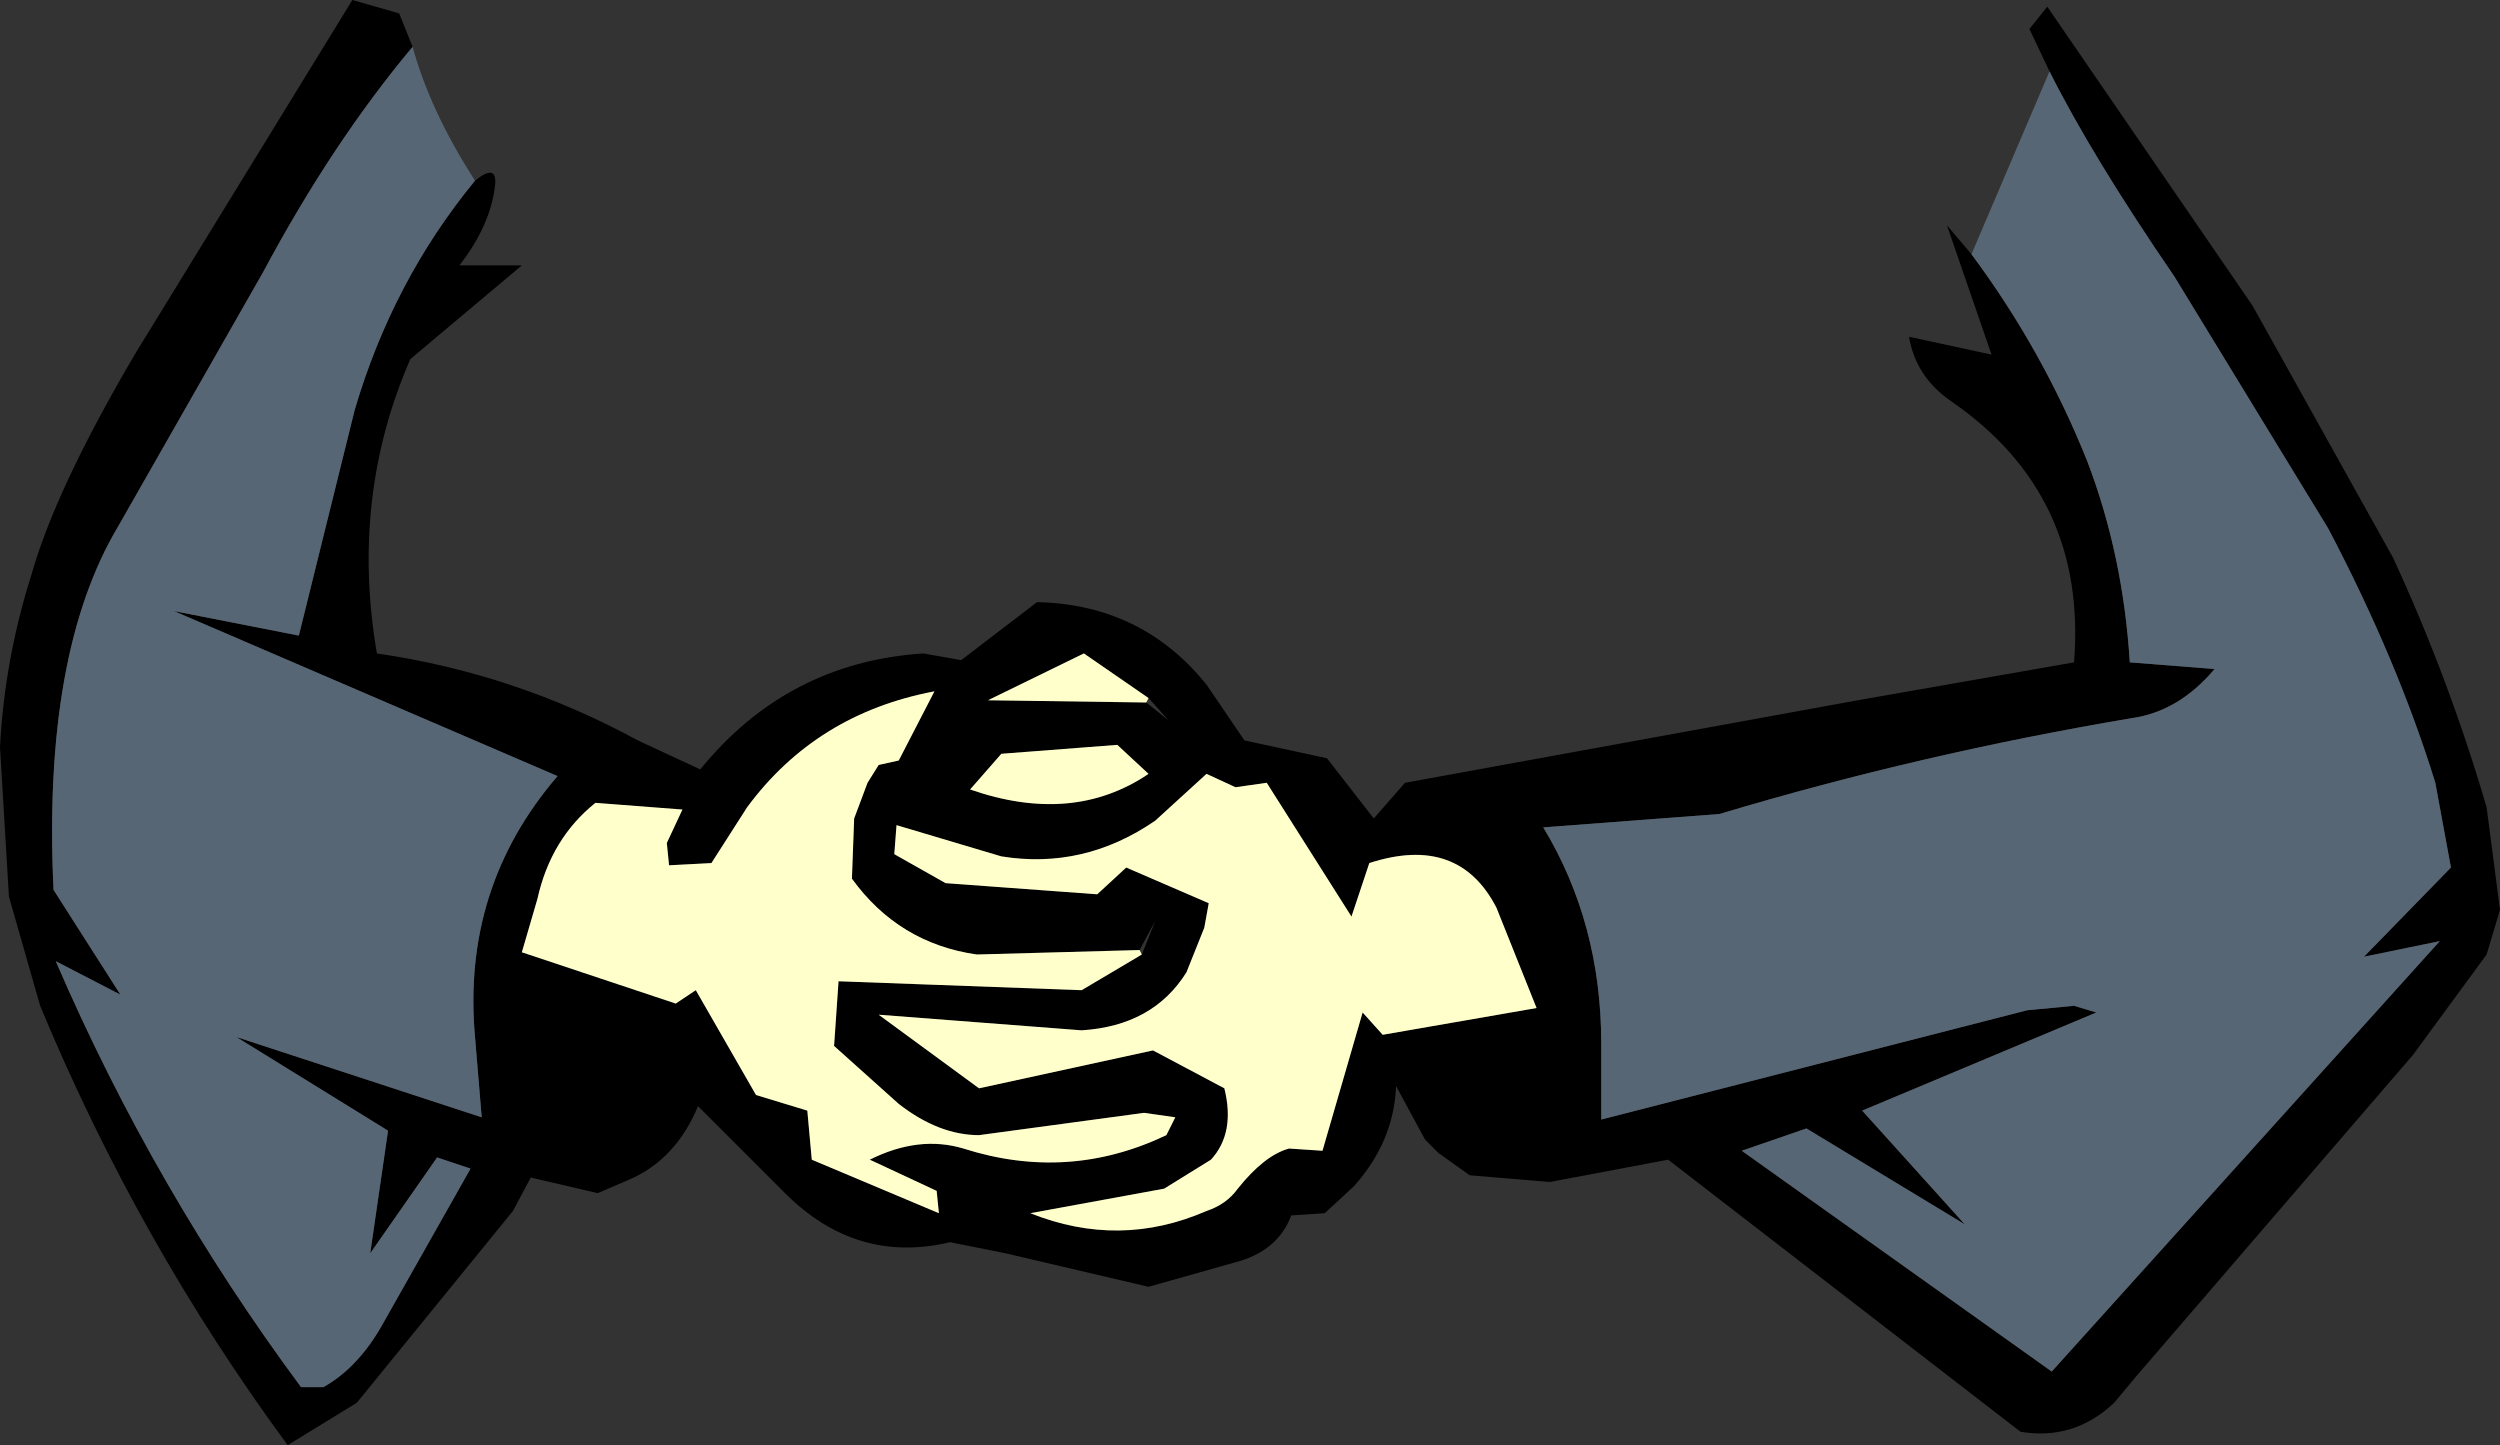 <?xml version="1.0" encoding="UTF-8" standalone="no"?>
<svg xmlns:xlink="http://www.w3.org/1999/xlink" height="32.4px" width="56.05px" xmlns="http://www.w3.org/2000/svg">
  <rect width="100%" height="100%" fill="#333333" stroke="none"/>
  <g transform="matrix(1.0, 0.0, 0.0, 1.0, 28.0, 16.2)">
    <path d="M17.95 -14.6 L17.5 -15.55 17.9 -16.05 22.5 -9.35 25.65 -3.7 Q26.9 -1.0 27.75 1.9 L28.05 4.2 27.75 5.2 26.1 7.45 19.9 14.65 19.4 15.25 Q18.5 16.1 17.3 15.9 L9.4 9.8 6.75 10.3 4.95 10.15 4.25 9.65 3.95 9.35 3.3 8.15 Q3.25 9.4 2.35 10.4 L1.7 11.0 0.95 11.05 Q0.65 11.85 -0.3 12.1 L-2.25 12.65 -5.45 11.9 -6.7 11.65 Q-8.8 12.15 -10.4 10.55 L-12.35 8.6 Q-12.85 9.8 -13.9 10.25 L-14.6 10.55 -16.1 10.2 -16.5 10.95 -20.0 15.25 -21.55 16.2 Q-24.9 11.65 -27.1 6.35 L-27.8 3.9 -28.0 0.55 Q-27.9 -1.4 -27.3 -3.3 -26.75 -5.25 -24.95 -8.3 L-20.1 -16.2 -19.05 -15.9 -18.75 -15.15 Q-20.55 -13.0 -22.1 -10.1 L-25.35 -4.4 Q-27.05 -1.55 -26.8 3.75 L-25.3 6.1 -26.75 5.35 Q-24.55 10.45 -21.25 14.9 L-20.75 14.9 Q-19.95 14.45 -19.4 13.45 L-17.45 10.0 -18.2 9.75 -19.7 11.9 -19.3 9.15 -22.7 7.05 -17.2 8.85 -17.35 7.05 Q-17.65 3.7 -15.5 1.2 L-24.1 -2.5 -21.3 -1.95 -20.05 -7.0 Q-19.2 -9.9 -17.35 -12.15 -16.85 -12.55 -16.9 -12.05 -17.0 -11.15 -17.7 -10.25 L-16.3 -10.25 -18.8 -8.15 Q-20.15 -5.05 -19.55 -1.55 -16.45 -1.1 -13.7 0.4 L-12.3 1.05 Q-10.35 -1.35 -7.3 -1.55 L-6.45 -1.4 -4.75 -2.7 Q-2.4 -2.65 -0.95 -0.85 L-0.1 0.4 1.75 0.8 2.8 2.15 3.5 1.35 13.65 -0.5 18.5 -1.35 Q18.8 -5.1 15.75 -7.2 14.95 -7.75 14.8 -8.65 L16.65 -8.25 15.65 -11.15 16.2 -10.5 Q17.8 -8.35 18.8 -5.85 19.6 -3.75 19.75 -1.35 L21.65 -1.2 Q20.85 -0.25 19.8 -0.1 15.05 0.7 10.55 2.05 L6.6 2.35 Q7.9 4.5 7.9 7.2 L7.9 8.9 17.45 6.45 18.5 6.35 19.0 6.5 13.75 8.7 16.05 11.25 12.5 9.1 11.05 9.6 18.0 14.55 26.7 4.9 25.0 5.25 26.95 3.25 26.6 1.35 Q25.75 -1.4 24.2 -4.35 L20.75 -10.0 Q18.9 -12.7 17.95 -14.6 M-2.25 -0.55 L-3.7 -1.55 -5.85 -0.5 -2.3 -0.45 -1.8 -0.05 -2.25 -0.55 M-2.25 1.15 L-2.95 0.5 -5.55 0.7 -6.25 1.5 Q-3.95 2.3 -2.25 1.15 M-0.95 1.15 L-1.0 1.1 -0.95 1.15 -2.1 2.2 Q-3.7 3.3 -5.55 3.0 L-7.9 2.3 -7.95 2.95 -6.8 3.6 -3.4 3.85 -2.75 3.25 -0.9 4.05 -1.0 4.6 -1.4 5.6 Q-2.15 6.8 -3.75 6.9 L-8.3 6.55 -6.05 8.2 -2.15 7.35 -0.55 8.2 Q-0.3 9.2 -0.85 9.8 L-1.9 10.45 -4.9 11.0 Q-2.9 11.8 -0.95 10.95 -0.5 10.8 -0.25 10.45 0.35 9.7 0.9 9.55 L1.65 9.6 2.55 6.5 3.0 7.0 6.45 6.4 5.55 4.15 Q4.7 2.5 2.7 3.15 L2.3 4.35 0.4 1.35 -0.3 1.45 -0.95 1.15 M-2.45 5.1 L-6.1 5.2 Q-7.85 4.95 -8.9 3.5 L-8.85 2.15 -8.55 1.35 -8.3 0.95 -7.85 0.85 -7.05 -0.7 Q-9.7 -0.2 -11.25 1.9 L-12.05 3.15 -13.0 3.2 -13.05 2.7 -12.7 1.95 -14.65 1.8 Q-15.65 2.6 -15.95 3.95 L-16.3 5.15 -12.85 6.3 -12.4 6.0 -11.05 8.35 -9.9 8.7 -9.8 9.8 -6.95 11.0 -7.0 10.5 -8.5 9.8 Q-7.4 9.25 -6.4 9.55 -4.05 10.3 -1.85 9.25 L-1.65 8.85 -2.35 8.75 -6.05 9.25 Q-6.95 9.25 -7.85 8.55 L-9.3 7.25 -9.2 5.8 -3.75 6.0 -2.4 5.2 -2.1 4.45 -2.45 5.1" fill="#000000" fill-rule="evenodd" stroke="none"/>
    <path d="M17.95 -14.6 Q18.9 -12.7 20.75 -10.0 L24.2 -4.35 Q25.75 -1.4 26.6 1.35 L26.95 3.25 25.0 5.25 26.7 4.9 18.0 14.55 11.05 9.6 12.5 9.1 16.05 11.25 13.75 8.7 19.0 6.5 18.5 6.35 17.45 6.45 7.9 8.9 7.9 7.2 Q7.9 4.5 6.6 2.35 L10.55 2.05 Q15.05 0.7 19.8 -0.1 20.85 -0.25 21.65 -1.2 L19.75 -1.35 Q19.6 -3.75 18.8 -5.85 17.8 -8.35 16.2 -10.5 L17.95 -14.6 M-17.35 -12.15 Q-19.2 -9.9 -20.05 -7.0 L-21.3 -1.95 -24.1 -2.5 -15.5 1.2 Q-17.65 3.7 -17.35 7.05 L-17.2 8.85 -22.7 7.05 -19.3 9.15 -19.7 11.9 -18.2 9.75 -17.45 10.0 -19.4 13.45 Q-19.95 14.45 -20.75 14.9 L-21.25 14.9 Q-24.55 10.45 -26.75 5.35 L-25.3 6.1 -26.8 3.75 Q-27.05 -1.55 -25.35 -4.4 L-22.1 -10.1 Q-20.55 -13.0 -18.75 -15.15 -18.35 -13.7 -17.35 -12.15" fill="#576675" fill-rule="evenodd" stroke="none"/>
    <path d="M-2.25 -0.55 L-2.3 -0.45 -5.85 -0.5 -3.7 -1.55 -2.25 -0.55 M-2.25 1.15 Q-3.95 2.3 -6.25 1.5 L-5.55 0.7 -2.95 0.5 -2.25 1.15 M-0.95 1.15 L-0.3 1.45 0.4 1.35 2.3 4.35 2.7 3.15 Q4.7 2.5 5.55 4.15 L6.45 6.4 3.0 7.0 2.55 6.5 1.65 9.6 0.9 9.55 Q0.35 9.7 -0.25 10.45 -0.5 10.8 -0.95 10.95 -2.9 11.8 -4.9 11.0 L-1.9 10.45 -0.85 9.8 Q-0.3 9.2 -0.55 8.2 L-2.15 7.35 -6.05 8.2 -8.3 6.55 -3.75 6.9 Q-2.15 6.8 -1.4 5.6 L-1.0 4.6 -0.9 4.05 -2.75 3.25 -3.4 3.85 -6.8 3.6 -7.95 2.95 -7.9 2.3 -5.55 3.0 Q-3.7 3.3 -2.1 2.2 L-0.95 1.15 M-2.4 5.2 L-3.75 6.0 -9.2 5.8 -9.3 7.25 -7.85 8.55 Q-6.95 9.25 -6.05 9.25 L-2.35 8.75 -1.65 8.85 -1.85 9.25 Q-4.05 10.3 -6.4 9.55 -7.4 9.25 -8.5 9.8 L-7.0 10.5 -6.95 11.0 -9.8 9.8 -9.9 8.7 -11.05 8.35 -12.4 6.0 -12.85 6.3 -16.3 5.15 -15.95 3.95 Q-15.65 2.6 -14.65 1.8 L-12.7 1.95 -13.05 2.7 -13.0 3.2 -12.05 3.15 -11.25 1.9 Q-9.7 -0.2 -7.05 -0.7 L-7.85 0.85 -8.3 0.95 -8.55 1.35 -8.85 2.15 -8.9 3.5 Q-7.85 4.95 -6.1 5.2 L-2.45 5.1 -2.4 5.2" fill="#ffffcc" fill-rule="evenodd" stroke="none"/>
  </g>
</svg>
